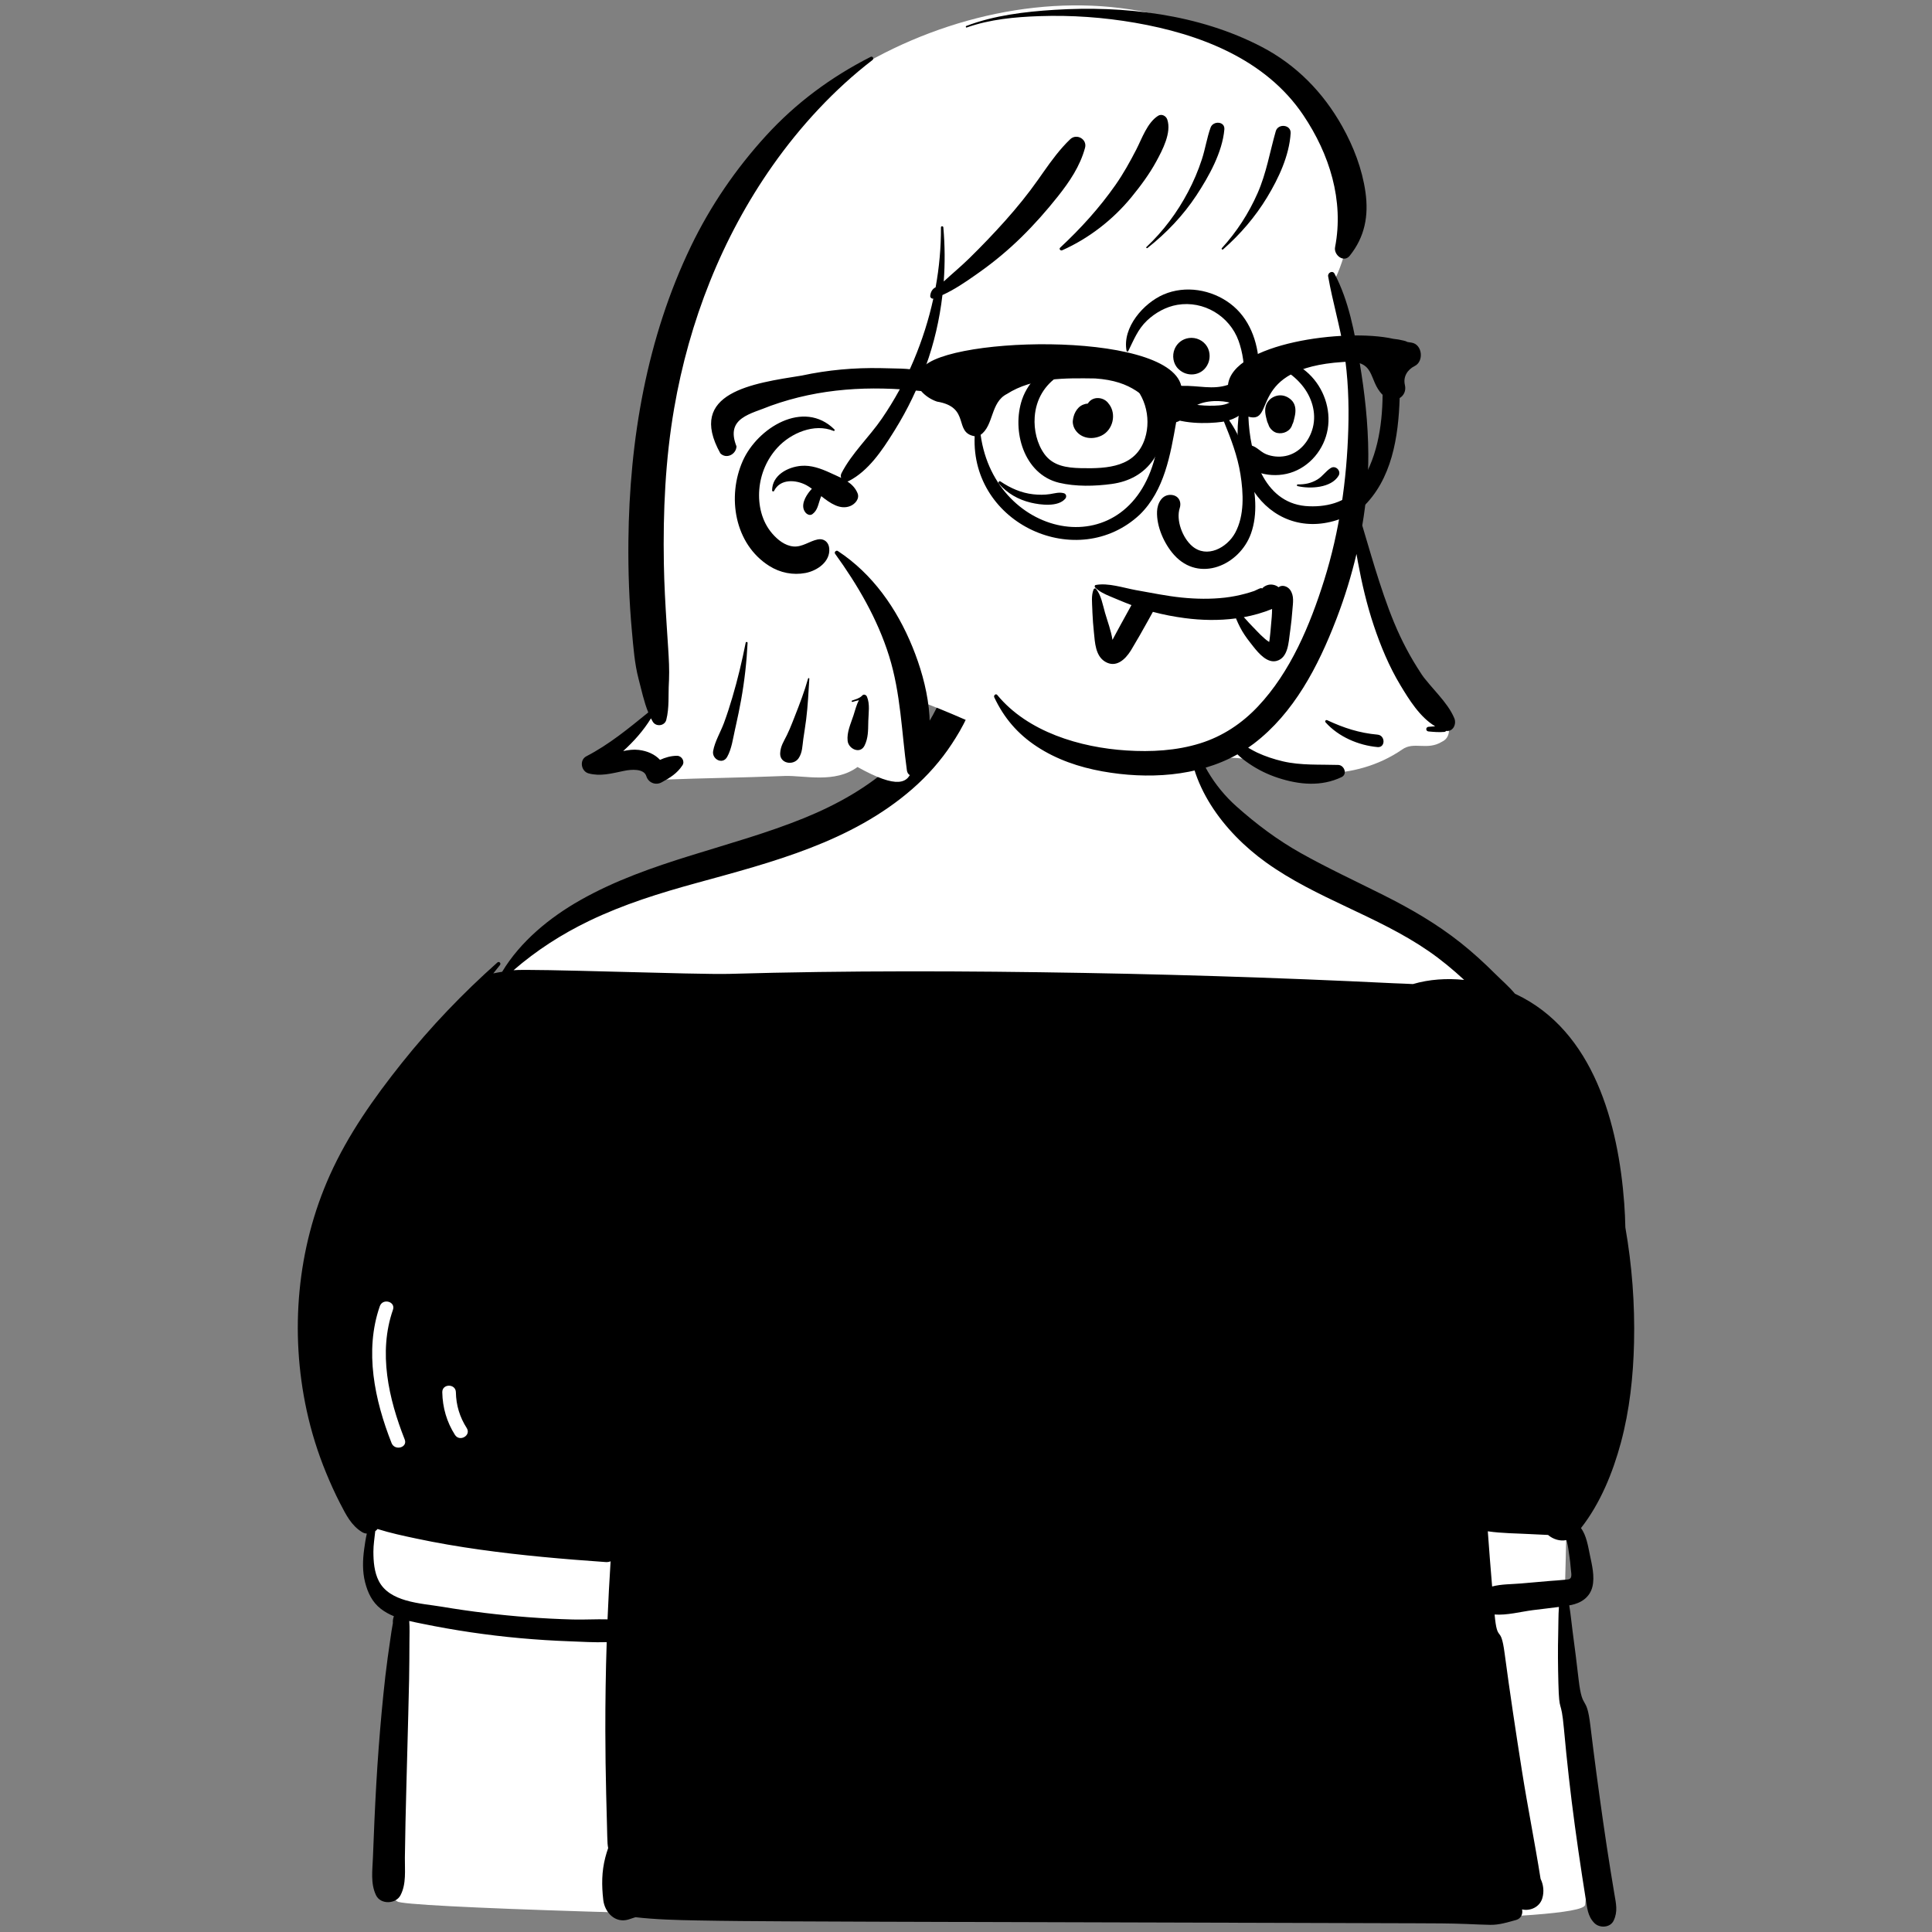 <svg xmlns="http://www.w3.org/2000/svg" id="svg4" width="240" height="240" viewBox="0 0 240 240" version="1.1" xmlns:svg="http://www.w3.org/2000/svg" xmlns:rdf="http://www.w3.org/1999/02/22-rdf-syntax-ns#" xmlns:cc="http://creativecommons.org/ns#" xmlns:dc="http://purl.org/dc/elements/1.1/"><rect x="0" y="0" width="240" height="240" fill="#808080" stroke="none"/><!--Generator: Sketch 62 (91390) - https://sketch.com--><g id="Introduction" fill="none" fill-rule="evenodd" stroke="none" stroke-width="1" transform="translate(2.558,-49.209)"><g id="variations" transform="translate(-126,-110)"><g id="images" transform="translate(126,110)"><g id="a-person/bust"><g id="body/Dress" fill-rule="evenodd" transform="translate(31.056,135.053)"><path id="🎨-Background" fill="#ffffff" d="m 161.739,136.424 c -0.513,-4.762 -0.828,-9.557 -1.01,-14.343 -0.181,-4.78 0.056,-9.619 0.16,-14.402 0.212,-9.728 0.556,-19.48 -0.218,-29.193 -0.732,-9.18 -2.411,-18.296 -5.062,-27.116 -1.291,-4.296 -2.651,-8.764 -4.774,-12.733 -2.135,-3.991 -5.516,-6.648 -9.231,-9.085 -3.955,-2.595 -7.878,-5.239 -11.817,-7.857 -3.307,-2.198 -9.258,-4.757 -11.971,-7.696 -2.855,-3.092 -3.392,-10.757 -5.293,-14.42 -1.852,-3.568 -7.093,-5.896 -11.128,-5.896 -6.68,0 -11.741,-0.341 -17.233,5.84 C 81.422,2.606 83.602,5.724 80.73,8.684 78.089,11.406 71.335,14.202 67.932,15.782 c -4.077,1.891 -8.256,3.561 -12.496,5.049 -4.325,1.517 -8.76,2.648 -13.109,4.081 -4.169,1.373 -9.613,7.031 -12.85,10.025 -3.009,2.783 -3.756,2.472 -6.043,5.853 -5.021,7.421 -10.047,14.927 -14.045,22.961 -1.991,4.002 -3.92,8.212 -4.642,12.657 -0.771,4.741 -0.007,9.322 1.243,13.912 1.272,4.671 5.312,9.118 6.629,13.778 0.607,2.147 -1.475,4.49 -0.518,6.514 0.478,1.01 1.081,1.91 1.766,2.791 0.528,0.678 2.589,0.528 2.856,1.358 0.269,0.839 -1.221,2.579 -1.244,3.447 -0.031,1.242 -0.081,2.484 -0.122,3.726 l -0.241,7.343 c -0.158,4.826 -0.316,9.651 -0.475,14.477 -0.052,1.575 -0.127,3.114 0.25,4.609 -0.136,-0.126 -0.266,-0.264 -0.384,-0.418 -0.346,-0.452 -1.081,-0.069 -0.787,0.46 0.491,0.883 1.196,1.504 2.025,1.951 0.963,1.42 146.827,4.593 147.545,0.44 0.403,-2.33 -0.33,-4.825 -0.623,-7.14 -0.305,-2.411 -0.668,-4.812 -0.928,-7.23 z"/><path id="🖍-Ink" fill="#000000" d="m 13.569,76.415 c 0.357,-1.023 1.989,-0.58 1.63,0.449 -1.847,5.293 -0.537,11.054 1.46,16.107 0.401,1.014 -1.234,1.449 -1.63,0.449 -2.101,-5.315 -3.401,-11.447 -1.46,-17.006 m 12.386,30.236 c 5.21,0.733 10.424,1.185 15.67,1.551 0.235,0.017 0.437,-0.019 0.613,-0.095 -0.156,2.403 -0.283,4.808 -0.382,7.213 -1.43,-0.04 -2.89,0.055 -4.308,0.017 -1.853,-0.051 -3.704,-0.144 -5.552,-0.285 -3.579,-0.271 -7.151,-0.702 -10.69,-1.298 -1.323,-0.222 -3.002,-0.357 -4.508,-0.797 -1.424,-0.416 -2.692,-1.105 -3.357,-2.403 -0.566,-1.099 -0.67,-2.445 -0.67,-3.66 0,-0.837 0.144,-1.687 0.23,-2.53 0.108,-0.076 0.205,-0.167 0.283,-0.268 1.572,0.496 3.203,0.845 4.8,1.183 2.601,0.554 5.239,1.002 7.872,1.372 m -2.938,-19.542 c 0.029,1.615 0.476,3.083 1.345,4.443 0.588,0.92 -0.875,1.767 -1.459,0.853 -1.023,-1.601 -1.542,-3.399 -1.576,-5.296 -0.019,-1.09 1.671,-1.087 1.69,0 M 156.566,104.732 c 0.705,0.04 1.415,0.064 2.123,0.101 0.624,0.534 1.488,0.808 2.277,0.638 0.027,0.068 0.052,0.145 0.075,0.233 0.139,0.543 0.209,1.127 0.289,1.68 0.08,0.545 0.142,1.095 0.184,1.645 0.021,0.277 0.154,0.902 -0.015,1.143 -0.152,0.217 -0.488,0.198 -0.72,0.226 -0.625,0.068 -1.259,0.1 -1.889,0.152 -1.189,0.103 -2.379,0.207 -3.566,0.31 -1.164,0.102 -2.442,0.07 -3.581,0.376 -0.194,-2.285 -0.372,-4.569 -0.537,-6.856 1.764,0.26 3.608,0.254 5.36,0.351 M 8.653,100.942 c 0.71,1.371 1.365,2.72 2.723,3.544 0.177,0.106 0.376,0.163 0.579,0.178 -0.152,0.653 -0.247,1.321 -0.332,1.938 -0.186,1.359 -0.226,2.764 0.114,4.104 0.332,1.304 0.881,2.469 1.958,3.304 0.501,0.389 1.048,0.685 1.623,0.919 -0.097,0.273 -0.154,0.543 -0.125,0.841 -0.137,0.691 -0.228,1.395 -0.327,2.069 -0.218,1.496 -0.435,2.995 -0.606,4.5 -0.342,2.993 -0.611,5.985 -0.837,8.989 -0.226,2.995 -0.389,5.994 -0.524,8.995 -0.07,1.534 -0.131,3.069 -0.188,4.605 -0.057,1.579 -0.313,3.193 0.385,4.658 0.562,1.184 2.461,1.116 3.044,0 0.739,-1.418 0.522,-3.103 0.541,-4.658 0.019,-1.465 0.044,-2.931 0.076,-4.396 0.063,-2.999 0.156,-5.996 0.23,-8.995 0.072,-2.927 0.161,-5.853 0.22,-8.78 0.03,-1.532 0.032,-3.065 0.04,-4.597 0.004,-0.85 0.04,-1.756 -0.023,-2.642 0.528,0.125 1.061,0.23 1.587,0.338 4.016,0.824 8.075,1.425 12.158,1.796 2.051,0.186 4.109,0.317 6.167,0.391 1.513,0.055 3.08,0.16 4.616,0.104 -0.12,3.669 -0.175,7.34 -0.169,11.011 0.004,2.648 0.04,5.296 0.106,7.944 0.036,1.393 0.065,2.786 0.108,4.178 0.019,0.626 0.019,1.258 0.061,1.881 0.013,0.194 0.04,0.383 0.076,0.569 -0.139,0.395 -0.256,0.786 -0.351,1.152 -0.465,1.775 -0.465,3.481 -0.258,5.29 0.177,1.534 1.468,2.957 3.173,2.418 0.277,-0.087 0.554,-0.178 0.828,-0.271 2.51,0.285 5.035,0.351 7.58,0.399 3.72,0.072 7.443,0.095 11.165,0.114 7.301,0.038 14.605,0.057 21.908,0.078 14.677,0.042 29.354,0.082 44.03,0.125 4.073,0.013 8.146,0.023 12.22,0.036 2.108,0.006 4.213,0.008 6.319,0.089 0.982,0.038 1.967,0.091 2.949,0.106 1.139,0.019 2.146,-0.309 3.235,-0.607 0.615,-0.171 0.858,-0.789 0.727,-1.31 0.985,0.234 2.178,-0.264 2.514,-1.374 0.245,-0.805 0.154,-1.678 -0.211,-2.424 v -0.002 c -0.706,-4.457 -1.601,-8.894 -2.305,-13.353 -0.771,-4.884 -1.513,-9.779 -2.165,-14.682 -0.49,-3.703 -0.894,-1.078 -1.242,-4.798 1.519,0.118 3.237,-0.344 4.741,-0.541 1.08,-0.139 2.168,-0.252 3.249,-0.399 -0.08,1.091 -0.057,2.202 -0.087,3.248 -0.057,2.078 -0.032,4.147 0.021,6.224 0.101,4.009 0.327,1.676 0.689,5.668 0.365,4.022 0.813,8.029 1.356,12.032 0.279,2.061 0.577,4.119 0.892,6.175 0.146,0.96 0.296,1.917 0.45,2.877 0.184,1.131 0.243,2.202 1.09,3.052 0.644,0.645 1.961,0.59 2.387,-0.309 0.541,-1.135 0.296,-2.107 0.095,-3.299 -0.163,-0.958 -0.319,-1.915 -0.473,-2.872 -0.33,-2.052 -0.642,-4.107 -0.936,-6.163 -0.566,-3.963 -1.101,-7.932 -1.578,-11.905 -0.482,-4.005 -0.98,-1.666 -1.454,-5.671 -0.239,-2.021 -0.477,-4.037 -0.756,-6.051 -0.142,-1.036 -0.23,-2.139 -0.416,-3.206 0.059,-0.008 0.118,-0.019 0.177,-0.03 1.285,-0.235 2.381,-0.96 2.704,-2.283 0.308,-1.266 -0.059,-2.722 -0.319,-3.965 -0.222,-1.058 -0.422,-2.41 -1.103,-3.317 2.4,-3.058 3.961,-6.907 4.957,-10.606 1.085,-4.031 1.539,-8.238 1.635,-12.403 0.112,-4.826 -0.252,-9.623 -1.079,-14.341 -0.019,-1 -0.066,-1.999 -0.14,-2.998 -0.727,-9.798 -3.777,-21.395 -13.449,-25.973 -0.038,-0.019 -0.078,-0.036 -0.118,-0.053 -0.758,-0.907 -1.705,-1.723 -2.47,-2.485 -1.354,-1.353 -2.77,-2.646 -4.27,-3.838 -2.97,-2.361 -6.228,-4.246 -9.615,-5.943 -3.425,-1.718 -6.9,-3.331 -10.246,-5.206 -2.915,-1.636 -5.539,-3.606 -8.03,-5.829 -2.799,-2.5 -4.792,-5.871 -5.573,-9.551 -0.04,-0.192 -0.325,-0.139 -0.33,0.044 -0.205,6.744 4.346,12.704 9.583,16.475 6.262,4.504 13.823,6.636 20.174,11.003 1.578,1.084 3.055,2.308 4.46,3.608 -2.153,-0.22 -4.344,-0.08 -6.361,0.516 -0.794,-0.049 -1.593,-0.063 -2.389,-0.101 -1.821,-0.091 -3.644,-0.175 -5.468,-0.256 -3.716,-0.165 -7.435,-0.315 -11.153,-0.446 -7.295,-0.258 -14.592,-0.453 -21.889,-0.581 C 86.344,34.76 71.661,34.709 56.999,35.134 53.023,35.248 32.116,34.456 30.181,34.68 33.027,32.215 36.149,30.203 39.583,28.548 43.878,26.483 48.316,25.105 52.903,23.846 62.349,21.253 72.158,18.752 79.717,12.164 81.595,10.527 83.264,8.644 84.631,6.558 85.937,4.567 87.388,2.018 87.424,-0.411 87.449,-2.135 85.049,-2.763 84.196,-1.286 83.666,-0.371 83.404,0.633 82.971,1.593 82.54,2.544 82.028,3.461 81.46,4.338 80.342,6.063 78.956,7.601 77.448,8.99 74.233,11.953 70.337,14.124 66.306,15.766 57.154,19.492 47.144,21.064 38.471,25.976 c -3.794,2.149 -7.426,5.115 -9.706,8.898 -0.368,0.057 -0.733,0.125 -1.099,0.201 0.273,-0.345 0.547,-0.689 0.824,-1.031 0.182,-0.224 -0.099,-0.52 -0.321,-0.321 -4.312,3.838 -8.284,7.983 -11.884,12.501 -3.444,4.324 -6.655,8.856 -8.928,13.92 -4.086,9.097 -4.986,19.501 -2.875,29.228 0.575,2.65 1.386,5.246 2.419,7.754 0.532,1.296 1.109,2.572 1.751,3.817"/></g><g id="head/Bangs" fill-rule="evenodd" transform="translate(78.592,38.043)"><path id="path1" fill="#ffffff" d="m 91.187,89.791 c -0.837,-1.239 -2.854,-10.23 -4.142,-11.613 0.097,-5.311 1.565,-23.7 -2.627,-31.967 0.882,-0.892 3.225,-8.576 2.627,-11.48 C 89.02,28.648 76.332,18.987 71.504,16.376 49.063,4.338 16.544,17.626 6.338,39.927 0.205,53.357 0.092,68.394 -0.601,82.845 c -0.082,3.093 -0.366,6.211 -0.363,9.3 0.443,2.715 2.595,5.48 0.964,7.737 -1.802,1.247 -5.444,4.284 -3.822,6.007 0.95,0.792 2.468,0.332 3.499,1.093 0.525,0.294 0.852,0.938 1.466,1.036 5.608,-0.213 9.566,-0.231 15.192,-0.459 2.463,-0.081 6.213,0.961 9.04,-1.113 9.874,5.494 5.744,-2.477 7.741,-8.152 6.08,2.057 18.192,8.615 24.673,8.827 5.267,0.651 10.192,-2.417 15.369,-1.719 6.432,2.391 13.971,2.922 19.863,-1.123 1.47,-1.059 3.106,0.168 4.96,-0.976 3.602,-1.723 -4.976,-11.6 -6.794,-13.512 z"/><path id="path2" fill="#000000" d="m 83.836,45.506 c -0.08,-0.459 0.552,-0.801 0.796,-0.336 1.776,3.378 2.487,7.289 3.116,11.02 0.635,3.77 1.055,7.556 1.078,11.383 0.018,2.944 -0.25,5.922 -0.751,8.868 l 0.061,0.21 v 0 c 0.113,0.385 0.226,0.77 0.341,1.154 l 0.173,0.577 c 0.335,1.107 0.652,2.219 0.997,3.323 0.719,2.305 1.475,4.616 2.402,6.846 0.904,2.176 2.004,4.275 3.311,6.237 1.26,1.891 3.259,3.49 4.147,5.591 0.309,0.732 -0.148,1.699 -1.002,1.583 -0.056,0.067 -0.14,0.116 -0.255,0.126 -0.663,0.058 -1.285,0.003 -1.947,-0.059 -0.37,-0.035 -0.369,-0.54 0,-0.575 0.281,-0.026 0.555,-0.05 0.829,-0.066 -1.893,-1.122 -3.243,-3.313 -4.323,-5.107 -1.388,-2.305 -2.436,-4.823 -3.29,-7.369 -0.877,-2.614 -1.499,-5.283 -1.998,-7.993 -0.057,-0.312 -0.112,-0.624 -0.164,-0.937 -0.631,2.683 -1.443,5.316 -2.406,7.847 l -0.135,0.352 c -2.219,5.756 -5.225,11.567 -10.225,15.371 -0.227,0.172 -0.459,0.336 -0.692,0.496 l 0.284,0.163 c 0.283,0.162 0.562,0.317 0.835,0.444 1.01,0.472 2.107,0.831 3.192,1.086 2.241,0.526 4.594,0.376 6.88,0.449 0.75,0.024 1.176,1.149 0.41,1.514 -2.525,1.203 -5.252,0.947 -7.858,0.101 -1.29,-0.419 -2.5,-1.006 -3.619,-1.771 -0.463,-0.316 -1,-0.707 -1.454,-1.158 -5,2.799 -11.215,3.112 -16.78,2.111 -2.892,-0.52 -5.695,-1.47 -8.16,-3.095 -2.372,-1.563 -4.062,-3.541 -5.269,-6.105 -0.107,-0.227 0.191,-0.51 0.373,-0.288 3.791,4.606 10.316,6.528 16.055,6.894 3.063,0.195 6.195,0.033 9.14,-0.884 2.793,-0.87 5.19,-2.464 7.191,-4.585 4.056,-4.298 6.487,-10.145 8.232,-15.71 1.899,-6.054 2.803,-12.423 2.99,-18.758 0.094,-3.21 -0.025,-6.447 -0.528,-9.621 -0.5,-3.148 -1.428,-6.195 -1.974,-9.33 z M 26.994,18.236 c 0.269,-0.137 0.458,0.219 0.23,0.394 C 22.496,22.256 18.263,26.855 14.836,31.723 8.516,40.7 4.463,51.089 2.597,61.884 1.495,68.259 1.207,74.73 1.317,81.19 c 0.044,2.566 0.19,5.124 0.353,7.684 l 0.184,2.837 c 0.085,1.322 0.157,2.632 0.102,3.96 l -0.015,0.307 c -0.087,1.545 0.064,3.103 -0.323,4.611 -0.199,0.773 -1.289,0.895 -1.683,0.22 -0.077,-0.132 -0.15,-0.268 -0.22,-0.406 -0.925,1.509 -2.123,2.858 -3.452,4.063 0.635,-0.135 1.277,-0.222 1.935,-0.143 1.044,0.125 1.98,0.528 2.643,1.235 0.658,-0.297 1.334,-0.501 2.112,-0.505 0.573,-0.003 1.002,0.674 0.675,1.178 -0.652,1.004 -1.562,1.567 -2.595,2.124 -0.733,0.395 -1.607,0.057 -1.877,-0.723 l -0.016,-0.047 C -1.165,106.598 -2.784,106.757 -3.548,106.91 l -0.225,0.046 c -1.422,0.296 -2.811,0.675 -4.259,0.284 -0.934,-0.252 -1.179,-1.659 -0.278,-2.126 2.846,-1.475 5.235,-3.457 7.69,-5.447 -0.542,-1.33 -0.85,-2.815 -1.205,-4.167 -0.5,-1.903 -0.646,-3.951 -0.826,-5.905 -0.343,-3.717 -0.474,-7.474 -0.437,-11.205 0.124,-12.602 2.279,-25.244 7.782,-36.656 2.411,-4.999 5.578,-9.625 9.322,-13.719 3.722,-4.07 8.069,-7.285 12.978,-9.779 z m -4.406,61.717 c -0.146,-0.202 0.139,-0.47 0.339,-0.339 4.327,2.843 7.33,7.161 9.267,11.904 1.918,4.696 3.095,10.447 1.204,15.344 -0.301,0.78 -1.743,1.069 -1.891,0 -0.659,-4.776 -0.762,-9.558 -2.212,-14.201 -1.437,-4.603 -3.897,-8.817 -6.708,-12.707 z M 19.233,95.457 c 0.024,-0.084 0.161,-0.07 0.155,0.021 -0.108,1.684 -0.182,3.389 -0.394,5.063 -0.103,0.814 -0.239,1.623 -0.355,2.435 -0.119,0.833 -0.101,1.673 -0.585,2.385 -0.641,0.943 -2.345,0.678 -2.288,-0.62 0.04,-0.895 0.451,-1.47 0.836,-2.255 0.247,-0.504 0.462,-1.024 0.67,-1.547 l 0.308,-0.784 c 0.613,-1.556 1.2,-3.085 1.652,-4.697 z m -7.748,-4.461 c 0.026,-0.133 0.24,-0.101 0.233,0.031 -0.116,2.384 -0.384,4.74 -0.805,7.089 -0.192,1.071 -0.416,2.135 -0.652,3.197 l -0.102,0.455 c -0.253,1.118 -0.416,2.432 -0.983,3.431 -0.567,0.998 -1.912,0.273 -1.738,-0.733 0.204,-1.175 0.924,-2.356 1.343,-3.485 0.387,-1.042 0.725,-2.101 1.04,-3.166 0.665,-2.242 1.21,-4.526 1.664,-6.819 z m 14.429,6.617 0.05,-0.052 c 0.197,-0.214 0.491,-0.071 0.585,0.154 0.385,0.926 0.192,2.018 0.165,3.001 l -0.005,0.214 c -0.02,0.996 -0.006,1.928 -0.458,2.848 -0.548,1.116 -1.992,0.423 -2.104,-0.57 -0.122,-1.084 0.39,-2.144 0.721,-3.159 0.21,-0.645 0.363,-1.316 0.683,-1.901 -0.273,0.047 -0.546,0.142 -0.796,0.21 -0.112,0.03 -0.154,-0.134 -0.047,-0.172 0.413,-0.146 0.88,-0.256 1.206,-0.573 z m 57.604,3.286 c -0.132,-0.148 0.033,-0.344 0.204,-0.265 2.058,0.961 3.982,1.587 6.253,1.792 0.984,0.089 0.99,1.635 0,1.545 -2.37,-0.213 -4.853,-1.276 -6.457,-3.072 z M 11.121,68.416 c 1.812,-4.077 7.543,-7.693 11.386,-3.902 0.072,0.071 -0.001,0.225 -0.106,0.182 -2.39,-0.991 -5.317,0.269 -6.971,2.072 -1.313,1.43 -2.101,3.266 -2.258,5.202 -0.157,1.937 0.306,3.959 1.592,5.457 0.675,0.786 1.586,1.53 2.658,1.624 1.082,0.095 1.984,-0.667 3.008,-0.874 0.771,-0.156 1.354,0.328 1.429,1.089 0.167,1.679 -1.504,2.805 -2.952,3.079 -1.558,0.294 -3.148,-0.027 -4.49,-0.872 C 10.081,78.745 9.146,72.863 11.121,68.416 Z M 51.8,28.458 c 0.788,-0.753 2.128,-0.004 1.837,1.07 -0.618,2.287 -1.932,4.22 -3.388,6.054 -1.4,1.765 -2.901,3.461 -4.509,5.04 -1.598,1.568 -3.333,3.019 -5.158,4.316 l -0.549,0.389 c -1.293,0.912 -2.662,1.834 -4.11,2.491 -0.349,3.012 -1.033,5.983 -2.067,8.828 -0.996,2.74 -2.264,5.387 -3.8,7.865 l -0.221,0.355 c -1.411,2.263 -3.109,4.792 -5.504,6.032 -0.072,0.037 -0.144,0.06 -0.215,0.074 0.536,0.357 0.989,0.807 1.258,1.453 0.295,0.707 -0.322,1.374 -0.912,1.608 -1.25,0.494 -2.469,-0.342 -3.592,-1.234 -0.048,0.107 -0.092,0.215 -0.131,0.324 -0.251,0.712 -0.325,1.44 -0.973,1.913 -0.308,0.225 -0.687,0.024 -0.881,-0.231 -0.635,-0.835 0.022,-1.972 0.581,-2.654 0.077,-0.094 0.157,-0.184 0.239,-0.27 -0.236,-0.174 -0.466,-0.327 -0.689,-0.446 -1.312,-0.695 -3.256,-0.818 -4.012,0.72 -0.058,0.118 -0.24,0.057 -0.24,-0.065 0.002,-1.89 1.937,-2.916 3.616,-3.055 1.227,-0.102 2.413,0.329 3.518,0.83 l 0.206,0.095 c 0.411,0.191 0.834,0.371 1.24,0.572 -0.066,-0.174 -0.065,-0.379 0.039,-0.581 1.27,-2.481 3.451,-4.499 5.023,-6.796 1.56,-2.28 2.899,-4.719 3.967,-7.267 1.037,-2.473 1.85,-5.023 2.418,-7.624 -0.187,0.039 -0.398,-0.128 -0.385,-0.324 0.032,-0.473 0.263,-0.899 0.669,-1.081 0.447,-2.447 0.676,-4.935 0.663,-7.443 -0.001,-0.194 0.281,-0.187 0.297,0 0.198,2.23 0.214,4.482 0.048,6.72 1.057,-0.973 2.171,-1.897 3.189,-2.896 1.531,-1.502 3.012,-3.045 4.441,-4.644 1.458,-1.632 2.836,-3.324 4.096,-5.114 l 0.659,-0.939 c 1.014,-1.439 2.055,-2.864 3.331,-4.084 z M 49.812,12.389 c 8.695,-0.543 17.981,0.526 25.791,4.609 4.289,2.242 7.605,5.631 9.974,9.849 1.414,2.518 2.487,5.307 2.894,8.174 0.417,2.946 -0.073,5.573 -1.953,7.915 -0.747,0.93 -2.005,-0.109 -1.821,-1.06 1.126,-5.821 -0.7,-11.573 -3.938,-16.393 -4.699,-6.994 -12.905,-10.1 -20.894,-11.486 -3.925,-0.681 -7.907,-0.965 -11.889,-0.827 -3.036,0.106 -6.151,0.389 -9.032,1.411 -0.121,0.043 -0.17,-0.146 -0.053,-0.191 3.437,-1.313 7.274,-1.773 10.921,-2.001 z m 12.895,13.164 c 0.448,-0.284 0.995,0.007 1.149,0.468 0.543,1.624 -0.595,3.769 -1.355,5.174 -0.861,1.59 -1.968,3.077 -3.11,4.473 -2.287,2.793 -5.292,5.123 -8.59,6.588 -0.202,0.09 -0.437,-0.154 -0.252,-0.327 2.552,-2.377 4.865,-4.926 6.868,-7.784 0.984,-1.405 1.805,-2.887 2.589,-4.409 0.701,-1.362 1.361,-3.332 2.701,-4.182 z m 14.623,1.913 c 0.286,-0.999 1.915,-0.829 1.848,0.25 -0.174,2.788 -1.489,5.587 -2.918,7.95 -1.471,2.433 -3.334,4.602 -5.47,6.475 -0.105,0.092 -0.249,-0.05 -0.154,-0.154 1.843,-2.018 3.331,-4.317 4.433,-6.818 1.101,-2.498 1.516,-5.104 2.261,-7.703 z m -8.098,-0.451 c 0.312,-0.869 1.803,-0.804 1.712,0.232 -0.251,2.849 -1.923,5.834 -3.47,8.187 -1.642,2.496 -3.739,4.695 -6.082,6.542 -0.088,0.069 -0.212,-0.045 -0.126,-0.126 2.104,-1.984 3.811,-4.275 5.162,-6.83 0.69,-1.304 1.268,-2.662 1.725,-4.065 0.423,-1.298 0.621,-2.66 1.08,-3.94 z"/></g><g id="face/Monster" fill="#000000" fill-rule="evenodd" transform="translate(112.183,77.354)"><path id="path3" d="m 21.372,44.526 c 1.532,-0.296 3.439,0.349 4.967,0.631 l 0.114,0.02 c 1.853,0.324 3.702,0.715 5.576,0.906 1.789,0.183 3.615,0.216 5.404,0.01 0.859,-0.099 1.711,-0.267 2.545,-0.493 0.357,-0.097 0.711,-0.204 1.061,-0.324 l 0.04,-0.015 c 0.257,-0.106 0.952,-0.506 0.944,-0.283 0.195,-0.226 0.465,-0.386 0.76,-0.463 0.417,-0.11 0.952,-0.007 1.301,0.288 0.454,-0.36 1.135,-0.102 1.44,0.329 0.522,0.739 0.352,1.604 0.285,2.461 l -0.006,0.076 c -0.057,0.808 -0.145,1.61 -0.253,2.412 l -0.048,0.344 c -0.168,1.186 -0.215,3.142 -1.651,3.53 -1.136,0.308 -2.176,-0.862 -2.908,-1.79 l -0.401,-0.514 c -0.475,-0.603 -0.906,-1.223 -1.253,-1.908 -0.158,-0.312 -0.311,-0.631 -0.444,-0.955 -0.017,-0.041 -0.029,-0.077 -0.042,-0.114 -2.107,0.284 -4.263,0.243 -6.376,-0.036 -1.337,-0.176 -2.655,-0.431 -3.952,-0.774 l -0.585,1.059 c -0.685,1.235 -1.38,2.465 -2.11,3.672 l -0.057,0.092 C 25.039,53.776 23.894,54.866 22.541,54.051 21.329,53.321 21.278,51.662 21.15,50.423 21.065,49.596 20.996,48.763 20.963,47.932 l -0.012,-0.356 c -0.022,-0.807 -0.153,-1.741 0.157,-2.496 0.045,-0.11 0.203,-0.194 0.298,-0.079 0.648,0.787 0.843,2.008 1.123,2.975 0.311,1.075 0.762,2.25 0.924,3.365 l 0.045,-0.079 v 0 c 0.159,-0.303 0.322,-0.604 0.485,-0.905 l 0.49,-0.903 c 0.44,-0.815 0.887,-1.625 1.339,-2.433 -0.516,-0.194 -1.027,-0.402 -1.536,-0.614 l -1.155,-0.483 c -0.66,-0.279 -1.333,-0.593 -1.828,-1.101 -0.088,-0.09 -0.057,-0.272 0.079,-0.298 z m 21.912,2.978 c -1.138,0.463 -2.315,0.797 -3.514,1.018 0.077,0.079 0.154,0.159 0.226,0.242 0.282,0.327 0.581,0.64 0.882,0.95 l 0.181,0.186 c 0.461,0.473 1.154,1.252 1.86,1.705 l 0.038,-0.204 c 0.006,-0.035 0.011,-0.066 0.014,-0.09 l 0.075,-0.672 c 0.012,-0.112 0.024,-0.224 0.035,-0.336 0.061,-0.606 0.109,-1.214 0.16,-1.821 0.027,-0.32 0.033,-0.649 0.042,-0.977 z M 29.816,8.431 c 2.711,-1.158 5.928,-0.611 8.262,1.138 2.389,1.79 3.434,4.701 3.572,7.605 1.889,-1.614 4.61,-0.392 6.202,1.12 1.836,1.745 2.765,4.379 2.337,6.878 -0.427,2.491 -2.228,4.689 -4.666,5.429 -1.166,0.354 -2.466,0.362 -3.64,0.033 -0.398,-0.112 -0.887,-0.286 -1.338,-0.528 0.026,0.104 0.052,0.207 0.076,0.311 0.585,2.479 0.917,5.265 0.039,7.717 -1.412,3.939 -6.427,6.145 -9.558,2.648 -1.229,-1.373 -2.185,-3.523 -2.111,-5.394 0.039,-0.983 0.596,-2.121 1.746,-2.055 0.892,0.051 1.314,0.798 1.086,1.588 l -0.014,0.046 c -0.483,1.51 0.342,3.692 1.537,4.722 1.833,1.579 4.349,0.205 5.352,-1.647 1.168,-2.159 1.026,-4.926 0.653,-7.274 -0.367,-2.306 -1.185,-4.415 -2.053,-6.548 -0.092,0.017 -0.185,0.032 -0.281,0.045 -1.726,0.234 -5.239,0.323 -7.147,-0.928 0.205,1.931 -0.197,3.919 -1.294,5.554 -1.222,1.822 -3.063,2.787 -5.206,3.082 -2.081,0.287 -4.493,0.346 -6.548,-0.148 -4.375,-1.05 -5.918,-6.454 -4.595,-10.355 0.783,-2.307 2.967,-4.383 5.395,-4.907 1.251,-0.823 2.93,-1.067 4.373,-0.954 2.156,0.168 4.279,1.1 5.723,2.736 0.552,0.625 1.005,1.333 1.355,2.09 0.117,-0.093 0.254,-0.162 0.409,-0.198 0.241,-0.057 0.453,-0.069 0.689,0.014 0.118,0.042 0.287,0.189 0.389,0.284 l 0.233,0.274 c 0.286,0.333 0.558,0.613 1.066,0.82 1.418,0.578 3.342,0.703 4.849,0.585 3.845,-0.301 3.361,-5.396 2.414,-8.014 -1.122,-3.101 -4.337,-5.03 -7.609,-4.479 -1.406,0.237 -2.746,0.985 -3.775,1.963 -1.148,1.092 -1.64,2.411 -2.329,3.793 -0.041,0.082 -0.181,0.064 -0.199,-0.026 -0.566,-2.914 2.119,-5.957 4.603,-7.019 z M 9.337,31.926 c -0.117,-0.137 0.037,-0.378 0.204,-0.265 1.226,0.833 2.588,1.434 4.07,1.597 0.696,0.076 1.397,0.081 2.09,-0.025 0.59,-0.091 1.123,-0.271 1.712,-0.109 0.314,0.087 0.371,0.451 0.179,0.679 -0.89,1.06 -3.083,0.777 -4.278,0.493 C 11.768,33.928 10.367,33.137 9.337,31.926 Z M 50.579,29.99 c 0.602,-0.373 1.318,0.366 0.962,0.962 -0.914,1.531 -3.561,1.656 -5.097,1.289 -0.12,-0.028 -0.093,-0.217 0.029,-0.214 0.883,0.022 1.681,-0.148 2.441,-0.609 0.65,-0.394 1.038,-1.04 1.665,-1.429 z m -29.358,-12.237 -0.121,0.001 c -1.405,0.023 -2.691,0.558 -4.044,0.842 -0.112,0.024 -0.225,0.012 -0.326,-0.026 -1.648,1.1 -2.785,2.83 -2.939,5.106 -0.107,1.576 0.278,3.294 1.214,4.588 1.065,1.472 2.781,1.7 4.47,1.744 l 0.172,0.004 c 3.194,0.062 6.708,-0.126 7.846,-3.699 0.843,-2.644 -0.057,-5.853 -2.404,-7.437 -1.14,-0.769 -2.501,-1.124 -3.868,-1.122 z m 25.732,1.896 -0.094,-0.109 c -1.253,-1.438 -3.239,-2.747 -5.197,-2.023 l 0.006,0.242 c 6.97e-4,0.04 0.001,0.081 0.001,0.121 -0.006,2.777 -1.081,5.368 -3.725,6.183 0.709,1.012 1.279,2.135 1.735,3.301 0.161,-0.105 0.357,-0.172 0.584,-0.195 0.931,-0.094 1.464,0.78 2.271,1.106 0.755,0.306 1.612,0.384 2.41,0.227 1.745,-0.345 2.969,-1.85 3.398,-3.52 0.485,-1.888 -0.156,-3.867 -1.389,-5.332 z m -26.558,2.337 c 0.582,-0.983 2.017,-0.841 2.592,0.026 l 0.028,0.043 0.006,-0.008 c 0.958,1.242 0.495,3.204 -0.896,3.903 -1.116,0.56 -2.536,0.413 -3.278,-0.677 -0.166,-0.244 -0.273,-0.532 -0.312,-0.823 -0.027,-0.198 -0.011,-0.396 0.033,-0.593 l -0.011,0.046 c 0.022,-0.099 0.057,-0.255 0.066,-0.292 0.098,-0.401 0.333,-0.831 0.627,-1.121 0.303,-0.299 0.724,-0.481 1.145,-0.505 z m 23.909,-1.021 c 0.515,0 0.972,0.216 1.345,0.557 0.529,0.486 0.603,1.186 0.489,1.851 -0.035,0.203 -0.083,0.399 -0.134,0.598 l -0.043,0.18 c -0.008,0.03 -0.016,0.06 -0.025,0.089 -0.032,0.124 -0.082,0.237 -0.142,0.346 -0.22,0.821 -1.113,1.228 -1.899,1.049 -0.37,-0.084 -0.739,-0.392 -0.928,-0.714 -0.062,-0.106 -0.106,-0.212 -0.136,-0.318 l -0.153,-0.363 v 0 c -0.029,-0.087 -0.047,-0.18 -0.07,-0.269 -0.051,-0.199 -0.101,-0.396 -0.136,-0.598 -0.121,-0.686 -0.025,-1.337 0.489,-1.851 0.345,-0.345 0.857,-0.557 1.345,-0.557 z M 32.954,13.845 c 0.894,-0.12 1.805,0.297 2.268,1.087 0.402,0.687 0.4,1.611 0,2.298 l -0.034,0.058 v 0 c -0.737,1.265 -2.456,1.427 -3.49,0.45 l -0.05,-0.047 v 0 c -0.665,-0.628 -0.815,-1.671 -0.47,-2.487 0.315,-0.746 0.975,-1.251 1.777,-1.359 z"/></g><g id="accessories/Glasses-3" fill="#000000" fill-rule="evenodd" transform="translate(88.521,88.978)"><path id="path4" d="m 77.563,20.78 c -1.422,1.912 -4.06,2.521 -6.492,2.31 -5.246,-0.505 -6.897,-6.465 -7.069,-11.098 3.518,0.99 -0.297,-6.021 11.728,-6.792 4.239,-0.353 3.07,2.208 4.943,4.079 -0.038,3.927 -0.692,8.195 -3.11,11.501 M 52.577,16.267 c -3.097,14.51 -20.057,11.058 -21.839,-2.021 1.645,-1.162 1.212,-4.03 3.256,-5.069 3.239,-2.07 7.288,-1.982 10.967,-1.933 4.702,0.323 6.042,2.272 8.457,4.397 -0.116,1.42 -0.451,3.103 -0.84,4.626 M 84.282,2.796 C 84.108,2.767 83.934,2.74 83.76,2.715 83.624,2.638 83.465,2.578 83.279,2.542 82.855,2.435 82.435,2.362 82.015,2.323 75.987,0.966 62.042,2.893 61.466,8.039 59.547,8.68 57.886,8.106 55.661,8.163 53.967,1.082 24.689,2.081 23.281,6.351 c -0.005,-0.001 -0.011,-0.003 -0.016,-0.004 C 21.912,5.927 19.918,6.028 18.369,5.962 15.062,5.893 11.752,6.187 8.517,6.885 2.459,7.848 -5.809,8.976 -1.596,16.544 c 8.45e-4,0.001 0.001,0.003 0.003,0.004 l 6.338e-4,-6.34e-4 c 0.726,0.745 1.958,0.145 2.004,-0.863 C -1.005,12.099 2.195,11.668 4.656,10.638 10.782,8.437 17.018,8.131 23.353,8.812 c 0.477,0.561 1.2,1.051 1.964,1.307 4.236,0.703 2.003,3.847 4.681,4.304 -0.492,10.957 12.806,16.938 20.51,9.735 3.076,-3.009 3.81,-7.466 4.523,-11.484 0.377,-0.085 0.617,-0.291 0.757,-0.564 0.907,-0.906 1.477,-1.742 3.27,-1.991 1.793,-0.249 3.174,0.25 3.361,0.403 0.047,0.095 0.098,0.19 0.156,0.285 0.082,0.142 0.194,0.255 0.32,0.344 -1.771,10.911 6.696,17.811 15.244,12.152 3.714,-3.495 4.499,-8.846 4.654,-13.622 0.503,-0.304 0.822,-0.893 0.648,-1.634 C 83.201,7.027 83.764,6.143 84.661,5.699 85.827,5.123 85.621,3.018 84.282,2.796"/></g></g></g></g></g></svg>